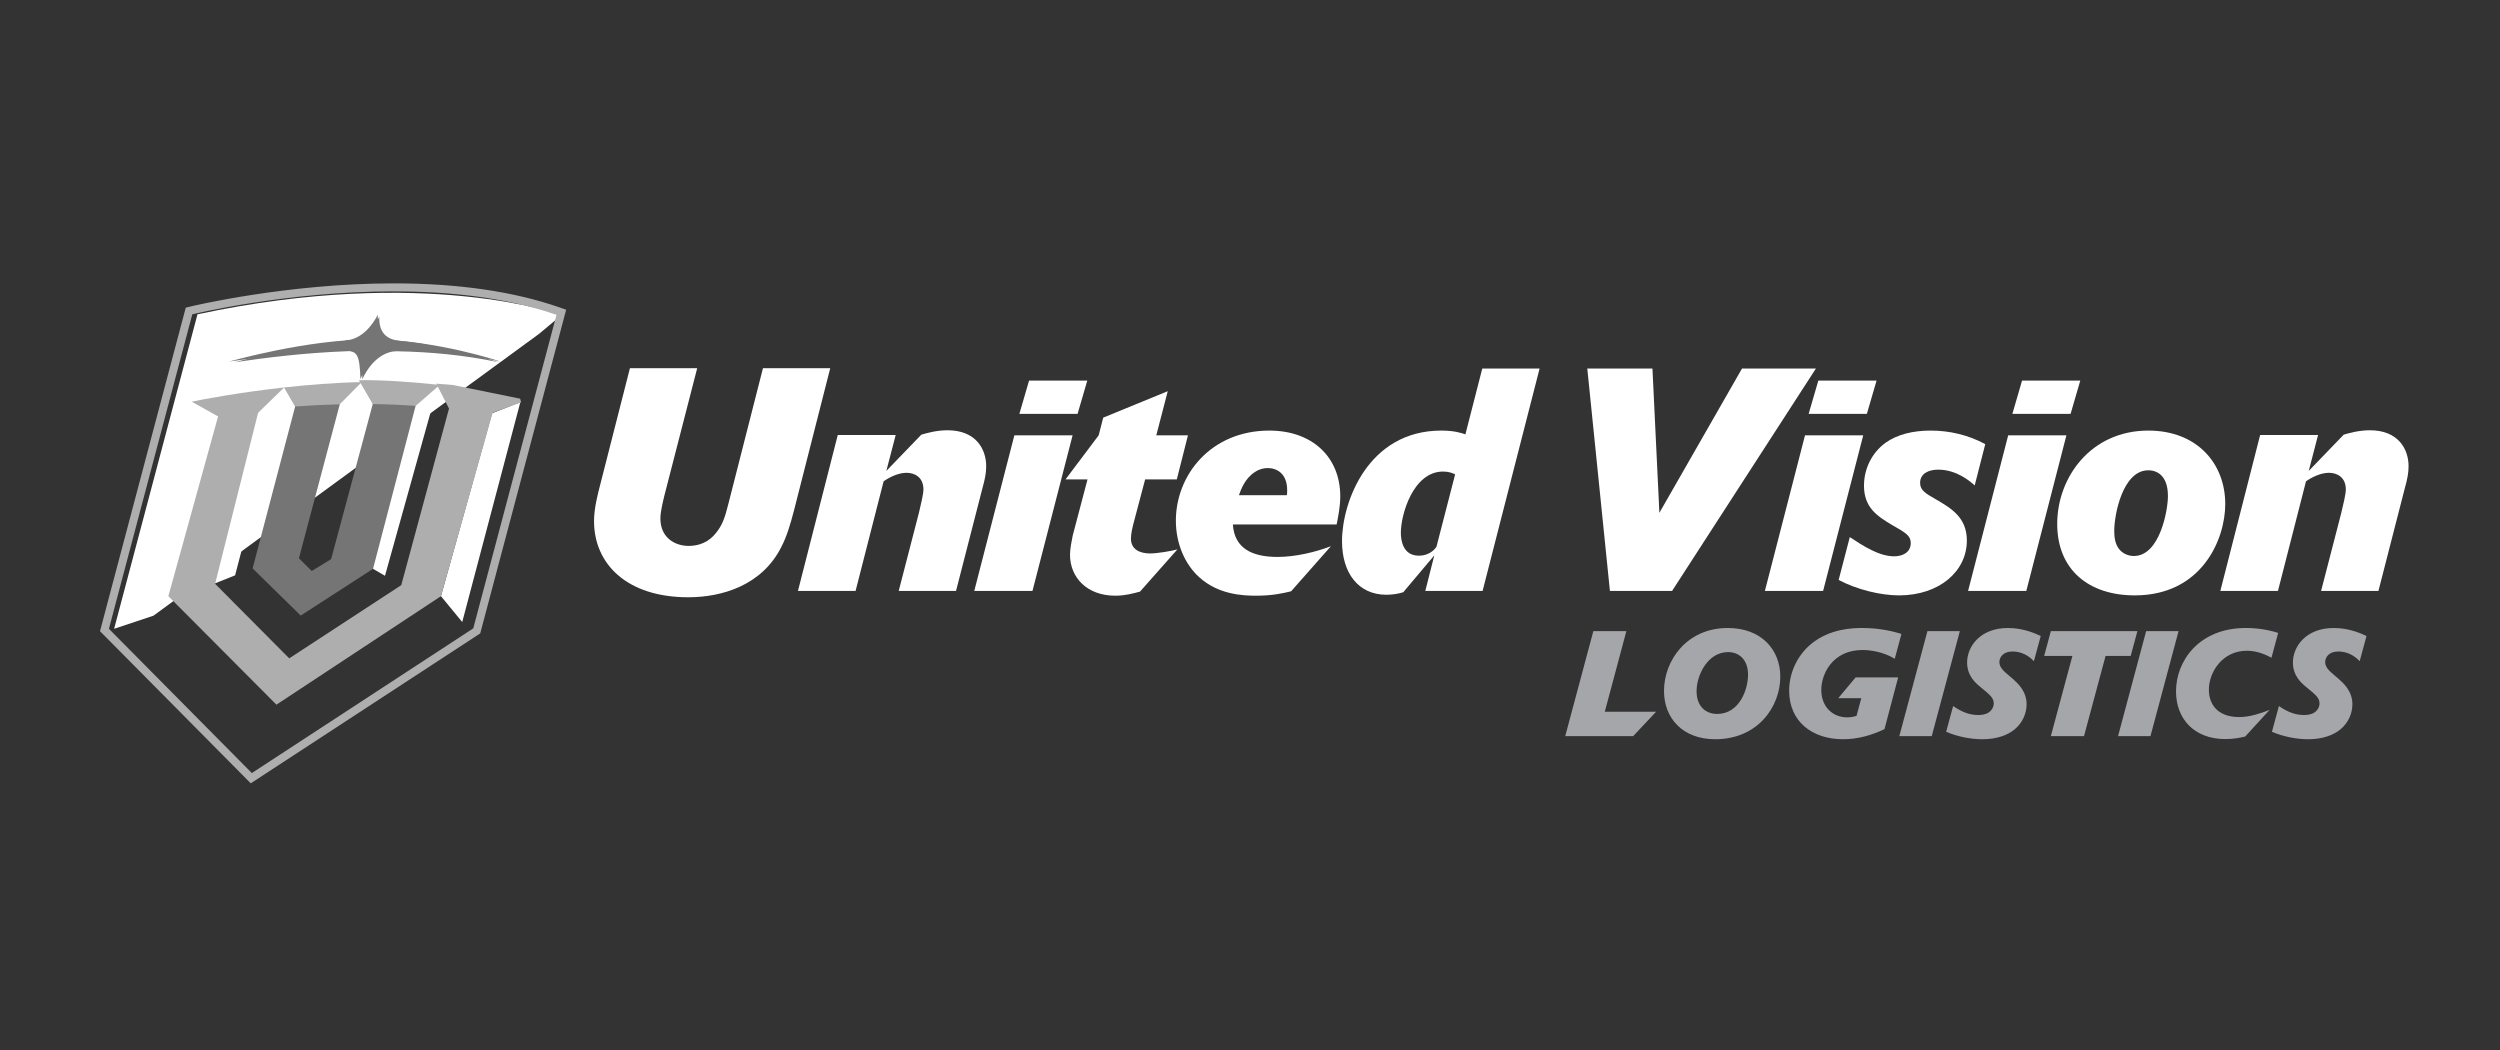 <svg width="150" height="63" viewBox="0 0 150 63" fill="none" xmlns="http://www.w3.org/2000/svg">
<rect x="0" y="0" width="150" height="63" fill="#333333" stroke="none"/>
<g clip-path="url(#clip0_4479_5951)">
<path d="M33.69 18.902C33.69 18.902 25.544 15.931 11.849 18.858L6.847 37.728L9.204 36.943L32.348 20.028L33.69 18.902Z" fill="white"/>
<path d="M99.366 42.703L97.992 44.166H93.914L95.601 37.867H97.582L96.288 42.703H99.366Z" fill="#A5A6A9"/>
<path d="M104.882 40.481C104.882 39.563 104.328 39.125 103.686 39.125C102.464 39.125 101.794 40.508 101.794 41.472C101.794 42.4 102.366 42.837 103.026 42.837C104.346 42.837 104.882 41.401 104.882 40.481ZM102.91 44.354C100.965 44.354 99.84 43.096 99.84 41.454C99.84 39.661 101.179 37.68 103.668 37.68C105.694 37.68 106.818 39 106.818 40.597C106.818 42.382 105.488 44.354 102.91 44.354Z" fill="#A5A6A9"/>
<path d="M113.89 40.642L113.069 43.747C112.293 44.122 111.446 44.354 110.589 44.354C108.715 44.354 107.35 43.283 107.35 41.445C107.35 40.348 107.85 39.313 108.671 38.635C109.795 37.707 111.196 37.68 111.722 37.68C112.525 37.68 113.328 37.796 114.087 38.037L113.685 39.527C112.989 39.099 112.178 39 111.758 39C109.965 39 109.277 40.419 109.277 41.401C109.277 42.391 109.947 43.042 110.83 43.042C111.098 43.042 111.303 42.98 111.392 42.953L111.678 41.891H110.295L111.339 40.642H113.89Z" fill="#A5A6A9"/>
<path d="M115.905 44.166H113.96L115.646 37.867H117.591L115.905 44.166Z" fill="#A5A6A9"/>
<path d="M122.033 39.67C121.534 39.134 120.98 39.09 120.749 39.09C120.159 39.09 119.963 39.464 119.963 39.723C119.963 40.044 120.222 40.267 120.516 40.517L120.757 40.722C121.052 40.981 121.596 41.463 121.596 42.257C121.596 42.801 121.346 43.382 120.873 43.765C120.454 44.113 119.803 44.354 118.946 44.354C118.214 44.354 117.447 44.193 116.769 43.908L117.188 42.364C117.786 42.775 118.241 42.9 118.696 42.9C118.839 42.9 119.098 42.891 119.321 42.748C119.517 42.614 119.624 42.409 119.624 42.204C119.624 41.873 119.401 41.695 118.848 41.24C118.544 40.99 118.027 40.562 118.027 39.75C118.027 38.795 118.803 37.68 120.481 37.68C120.838 37.68 121.578 37.733 122.444 38.162L122.033 39.67Z" fill="#A5A6A9"/>
<path d="M125.041 44.166H123.051L124.344 39.357H122.649L123.051 37.867H128.244L127.842 39.357H126.334L125.041 44.166Z" fill="#A5A6A9"/>
<path d="M129.028 44.166H127.083L128.769 37.867H130.714L129.028 44.166Z" fill="#A5A6A9"/>
<path d="M136.289 39.464C135.994 39.312 135.477 39.045 134.817 39.045C133.318 39.045 132.532 40.356 132.532 41.382C132.532 42.132 132.934 43.024 134.362 43.024C135.013 43.024 135.682 42.783 136.173 42.596L134.71 44.193C134.477 44.247 134.049 44.345 133.532 44.345C131.604 44.345 130.561 43.087 130.561 41.481C130.561 39.651 131.944 37.679 134.754 37.679C135.414 37.679 136.066 37.778 136.69 37.974L136.289 39.464Z" fill="#A5A6A9"/>
<path d="M141.581 39.67C141.081 39.134 140.528 39.09 140.296 39.09C139.707 39.09 139.511 39.464 139.511 39.723C139.511 40.044 139.769 40.267 140.064 40.517L140.305 40.722C140.599 40.981 141.144 41.463 141.144 42.257C141.144 42.801 140.894 43.382 140.421 43.765C140.001 44.113 139.35 44.354 138.493 44.354C137.762 44.354 136.994 44.193 136.316 43.908L136.735 42.364C137.333 42.775 137.788 42.9 138.243 42.9C138.386 42.9 138.645 42.891 138.868 42.748C139.064 42.614 139.171 42.409 139.171 42.204C139.171 41.873 138.948 41.695 138.395 41.24C138.092 40.99 137.575 40.562 137.575 39.75C137.575 38.795 138.351 37.68 140.028 37.68C140.385 37.68 141.126 37.733 141.991 38.162L141.581 39.67Z" fill="#A5A6A9"/>
<path d="M49.814 22.091L47.642 30.618C47.407 31.526 47.19 32.225 46.864 32.849C45.705 35.118 43.334 35.836 41.289 35.836C37.651 35.836 35.642 33.87 35.642 31.261C35.642 30.505 35.859 29.673 36.04 28.974L37.796 22.091H41.832L39.859 29.749C39.751 30.203 39.624 30.732 39.624 31.11C39.624 32.263 40.493 32.755 41.325 32.755C41.941 32.755 42.538 32.528 42.972 31.961C43.316 31.526 43.479 31.148 43.715 30.183L45.778 22.091H49.814Z" fill="white"/>
<path d="M50.266 26.099H53.742L53.18 28.255L55.28 26.08C55.606 25.986 56.185 25.816 56.855 25.816C58.556 25.816 59.171 26.95 59.171 27.971C59.171 28.387 59.099 28.746 58.936 29.332L57.361 35.458H53.922L55.135 30.769C55.262 30.24 55.406 29.635 55.406 29.37C55.406 28.633 54.882 28.368 54.393 28.368C53.904 28.368 53.361 28.633 53.017 28.879L51.334 35.458H47.877L50.266 26.099Z" fill="white"/>
<path d="M64.356 26.118L61.948 35.458H58.455L60.862 26.118H64.356Z" fill="white"/>
<path d="M63.93 28.765L65.921 26.118L66.192 25.059L70.065 23.471L69.378 26.118H71.278L70.608 28.765H68.708L68.038 31.299C67.948 31.639 67.857 32.017 67.857 32.319C67.857 32.925 68.328 33.208 69.016 33.208C69.432 33.208 70.319 33.057 70.645 32.962L68.4 35.496C67.984 35.609 67.495 35.742 66.916 35.742C65.215 35.742 64.201 34.645 64.201 33.284C64.201 32.925 64.309 32.395 64.364 32.13L65.251 28.765H63.93Z" fill="white"/>
<path d="M77.212 29.71C77.23 29.616 77.23 29.521 77.23 29.408C77.23 28.387 76.579 28.084 76.072 28.084C75.837 28.084 75.565 28.141 75.312 28.311C74.696 28.689 74.461 29.37 74.335 29.71H77.212ZM73.973 31.469C74.063 32.906 75.131 33.416 76.651 33.416C77.719 33.416 78.914 33.132 79.855 32.773L77.466 35.477C76.995 35.59 76.362 35.742 75.366 35.742C74.588 35.742 73.103 35.685 71.945 34.626C71.113 33.87 70.552 32.641 70.552 31.242C70.552 28.5 72.651 25.835 76.162 25.835C78.715 25.835 80.416 27.404 80.416 29.786C80.416 30.372 80.289 31.015 80.199 31.469H73.973Z" fill="white"/>
<path d="M87.308 28.463C87.164 28.387 86.928 28.293 86.584 28.293C84.793 28.293 84.051 30.864 84.051 31.961C84.051 32.395 84.159 33.341 85.136 33.341C85.462 33.341 85.77 33.227 86.005 33.019C86.078 32.944 86.132 32.887 86.186 32.811L87.308 28.463ZM88.955 35.458H85.517L86.059 33.322L84.195 35.534C83.906 35.628 83.525 35.685 83.181 35.685C81.498 35.685 80.521 34.38 80.521 32.471C80.521 30.127 82.078 25.835 86.476 25.835C87.236 25.835 87.652 25.967 87.924 26.062L88.937 22.11H92.376L88.955 35.458Z" fill="white"/>
<path d="M100.323 35.458H96.595L95.237 22.11H99.147L99.563 30.769L104.522 22.11H108.956L100.323 35.458Z" fill="white"/>
<path d="M111.794 26.118L109.386 35.458H105.893L108.301 26.118H111.794Z" fill="white"/>
<path d="M118.482 29.125C118.228 28.898 117.414 28.179 116.292 28.179C115.694 28.179 115.206 28.425 115.206 28.974C115.206 29.408 115.514 29.598 116.147 29.957C117.088 30.505 118.011 31.053 118.011 32.433C118.011 34.286 116.346 35.723 113.939 35.723C112.853 35.723 111.423 35.383 110.319 34.797L110.988 32.225C111.785 32.755 112.744 33.379 113.649 33.379C114.174 33.379 114.645 33.133 114.645 32.585C114.645 32.15 114.373 31.98 113.504 31.488C112.654 30.977 111.839 30.467 111.839 29.144C111.839 28.085 112.346 27.14 113.124 26.573C113.83 26.062 114.789 25.835 115.839 25.835C116.98 25.835 118.101 26.1 119.115 26.648L118.482 29.125Z" fill="white"/>
<path d="M123.985 26.118L121.578 35.458H118.085L120.492 26.118H123.985Z" fill="white"/>
<path d="M130.076 29.767C130.076 28.444 129.334 28.217 128.899 28.217C127.361 28.217 126.854 30.883 126.854 31.847C126.854 32.244 126.908 32.66 127.162 32.963C127.343 33.19 127.669 33.36 128.031 33.36C129.587 33.36 130.076 30.618 130.076 29.767ZM128.085 35.723C125.352 35.723 123.433 34.211 123.433 31.431C123.433 28.652 125.442 25.835 128.899 25.835C131.831 25.835 133.515 27.82 133.515 30.24C133.515 32.396 132.085 35.723 128.085 35.723Z" fill="white"/>
<path d="M135.609 26.099H139.085L138.524 28.255L140.623 26.08C140.949 25.986 141.528 25.816 142.198 25.816C143.899 25.816 144.514 26.95 144.514 27.971C144.514 28.387 144.442 28.746 144.279 29.332L142.705 35.458H139.265L140.478 30.769C140.605 30.24 140.75 29.635 140.75 29.37C140.75 28.633 140.225 28.368 139.736 28.368C139.247 28.368 138.705 28.633 138.36 28.879L136.677 35.458H133.22L135.609 26.099Z" fill="white"/>
<path d="M65.237 22.835L64.655 24.832H61.162L61.744 22.835H65.237Z" fill="white"/>
<path d="M112.594 22.835L112.011 24.832H108.518L109.1 22.835H112.594Z" fill="white"/>
<path d="M124.817 22.835L124.235 24.832H120.742L121.324 22.835H124.817Z" fill="white"/>
<path d="M20.709 23.044C19.784 23.071 18.885 23.12 18.026 23.185L17.709 24.389C18.568 24.327 19.465 24.28 20.387 24.256L20.709 23.044Z" fill="#214E8E"/>
<path d="M25.259 23.121C24.399 23.062 23.54 23.032 22.692 23.024L22.365 24.244C23.216 24.255 24.076 24.29 24.937 24.352L25.259 23.121Z" fill="#214E8E"/>
<path d="M30.03 21.693C24.262 20.492 17.625 21.121 13.755 21.693C13.755 21.693 18.465 20.341 22.329 20.367C26.193 20.394 30.03 21.693 30.03 21.693Z" fill="#757575"/>
<path d="M23.624 17.002C17.193 17.002 11.48 18.378 11.423 18.392L11.146 18.459L11.072 18.735L6.071 37.605L6 37.872L6.194 38.067L14.769 46.721L15.045 47L15.373 46.785L28.659 38.105L28.813 38.004L28.861 37.826L33.855 19.014L33.969 18.582L33.548 18.436C30.804 17.484 27.465 17.002 23.624 17.002ZM23.624 17.482C26.881 17.482 30.344 17.834 33.39 18.89L28.396 37.702L15.11 46.383L6.535 37.729L11.537 18.859C11.537 18.859 17.176 17.482 23.624 17.482Z" fill="#AEAEAE"/>
<path d="M23.785 21.022C23.785 21.022 22.544 20.764 21.621 22.739C21.621 22.739 21.621 21.875 21.482 21.478C21.343 21.081 21.085 21.022 20.42 21.042C19.845 21.059 20.688 20.684 20.688 20.684L21.443 20.704L22.812 20.665L23.785 21.022Z" fill="#757575"/>
<path d="M20.728 20.416C20.728 20.416 21.829 20.496 22.673 18.878C22.673 18.878 22.495 20.291 23.943 20.446C27 20.774 25.234 20.843 25.234 20.843L20.688 20.684L20.728 20.416Z" fill="#757575"/>
<path d="M26.286 23.123L23.099 34.547L21.987 33.901L24.537 23.957L26.286 23.123Z" fill="white"/>
<path d="M17.753 24.482L20.387 24.257L21.704 22.924C20.071 22.956 18.439 23.096 17.041 23.247L17.753 24.482Z" fill="#AEAEAE"/>
<path d="M21.533 22.811L22.465 24.421L24.827 24.449L26.386 23.095C24.892 22.935 23.006 22.786 21.533 22.811Z" fill="#AEAEAE"/>
<path d="M15.463 24.389L12.75 35.062L14.106 34.52L17.046 23.252L15.463 24.389Z" fill="white"/>
<path d="M22.365 24.244L19.868 33.547L18.703 34.261L17.936 33.494L20.387 24.257C19.465 24.281 18.568 24.327 17.709 24.389L15.157 34.103L18.042 36.935L22.382 34.129L24.937 24.352C24.076 24.29 23.216 24.255 22.365 24.244Z" fill="#757575"/>
<path d="M26.458 35.77L27.734 37.322L31.222 24.125L29.521 24.796L26.458 35.77Z" fill="white"/>
<path d="M26.177 23.019L26.957 24.544L29.473 24.796L31.267 24.14L31.21 23.921L27.149 23.095L26.177 23.019Z" fill="#AEAEAE"/>
<path d="M21.74 22.748C21.74 22.748 22.674 21.25 24.1 21.268C25.394 21.284 26.694 21.322 29.174 21.598L25.975 21.022L24.334 20.915L23.076 20.939L22.489 21.094L22.118 21.55L21.794 22.364L21.74 22.748Z" fill="white"/>
<path d="M29.915 21.734C29.915 21.734 27.233 20.829 24.129 20.537C24.085 20.532 24.044 20.527 23.998 20.523C22.59 20.372 22.763 18.998 22.763 18.998C21.943 20.571 20.89 20.503 20.89 20.503H20.894C17.539 20.752 14.092 21.734 14.092 21.734C15.883 21.47 18.301 21.161 20.93 21.069C21.316 21.038 21.497 21.218 21.605 21.526C21.74 21.912 21.74 22.752 21.74 22.752C22.38 21.383 23.303 21.07 23.783 21.076C25.892 21.117 27.858 21.306 29.915 21.734Z" fill="#757575"/>
<path d="M27.25 23.37L24.076 35.108L17.354 39.501L12.907 35.029L15.816 23.456C14.949 23.552 14.12 23.694 13.413 23.798L10.102 35.77L16.586 42.28L26.458 35.77L29.823 23.826C28.982 23.645 28.119 23.479 27.25 23.37Z" fill="#AEAEAE"/>
<path d="M13.301 25.107L15.457 24.796L17.05 23.247C14.311 23.548 12.082 23.978 11.501 24.102L13.301 25.107Z" fill="#AEAEAE"/>
</g>
<defs>
<clipPath id="clip0_4479_5951">
<rect width="138.515" height="30" fill="white" transform="translate(6 17)"/>
</clipPath>
</defs>
</svg>
